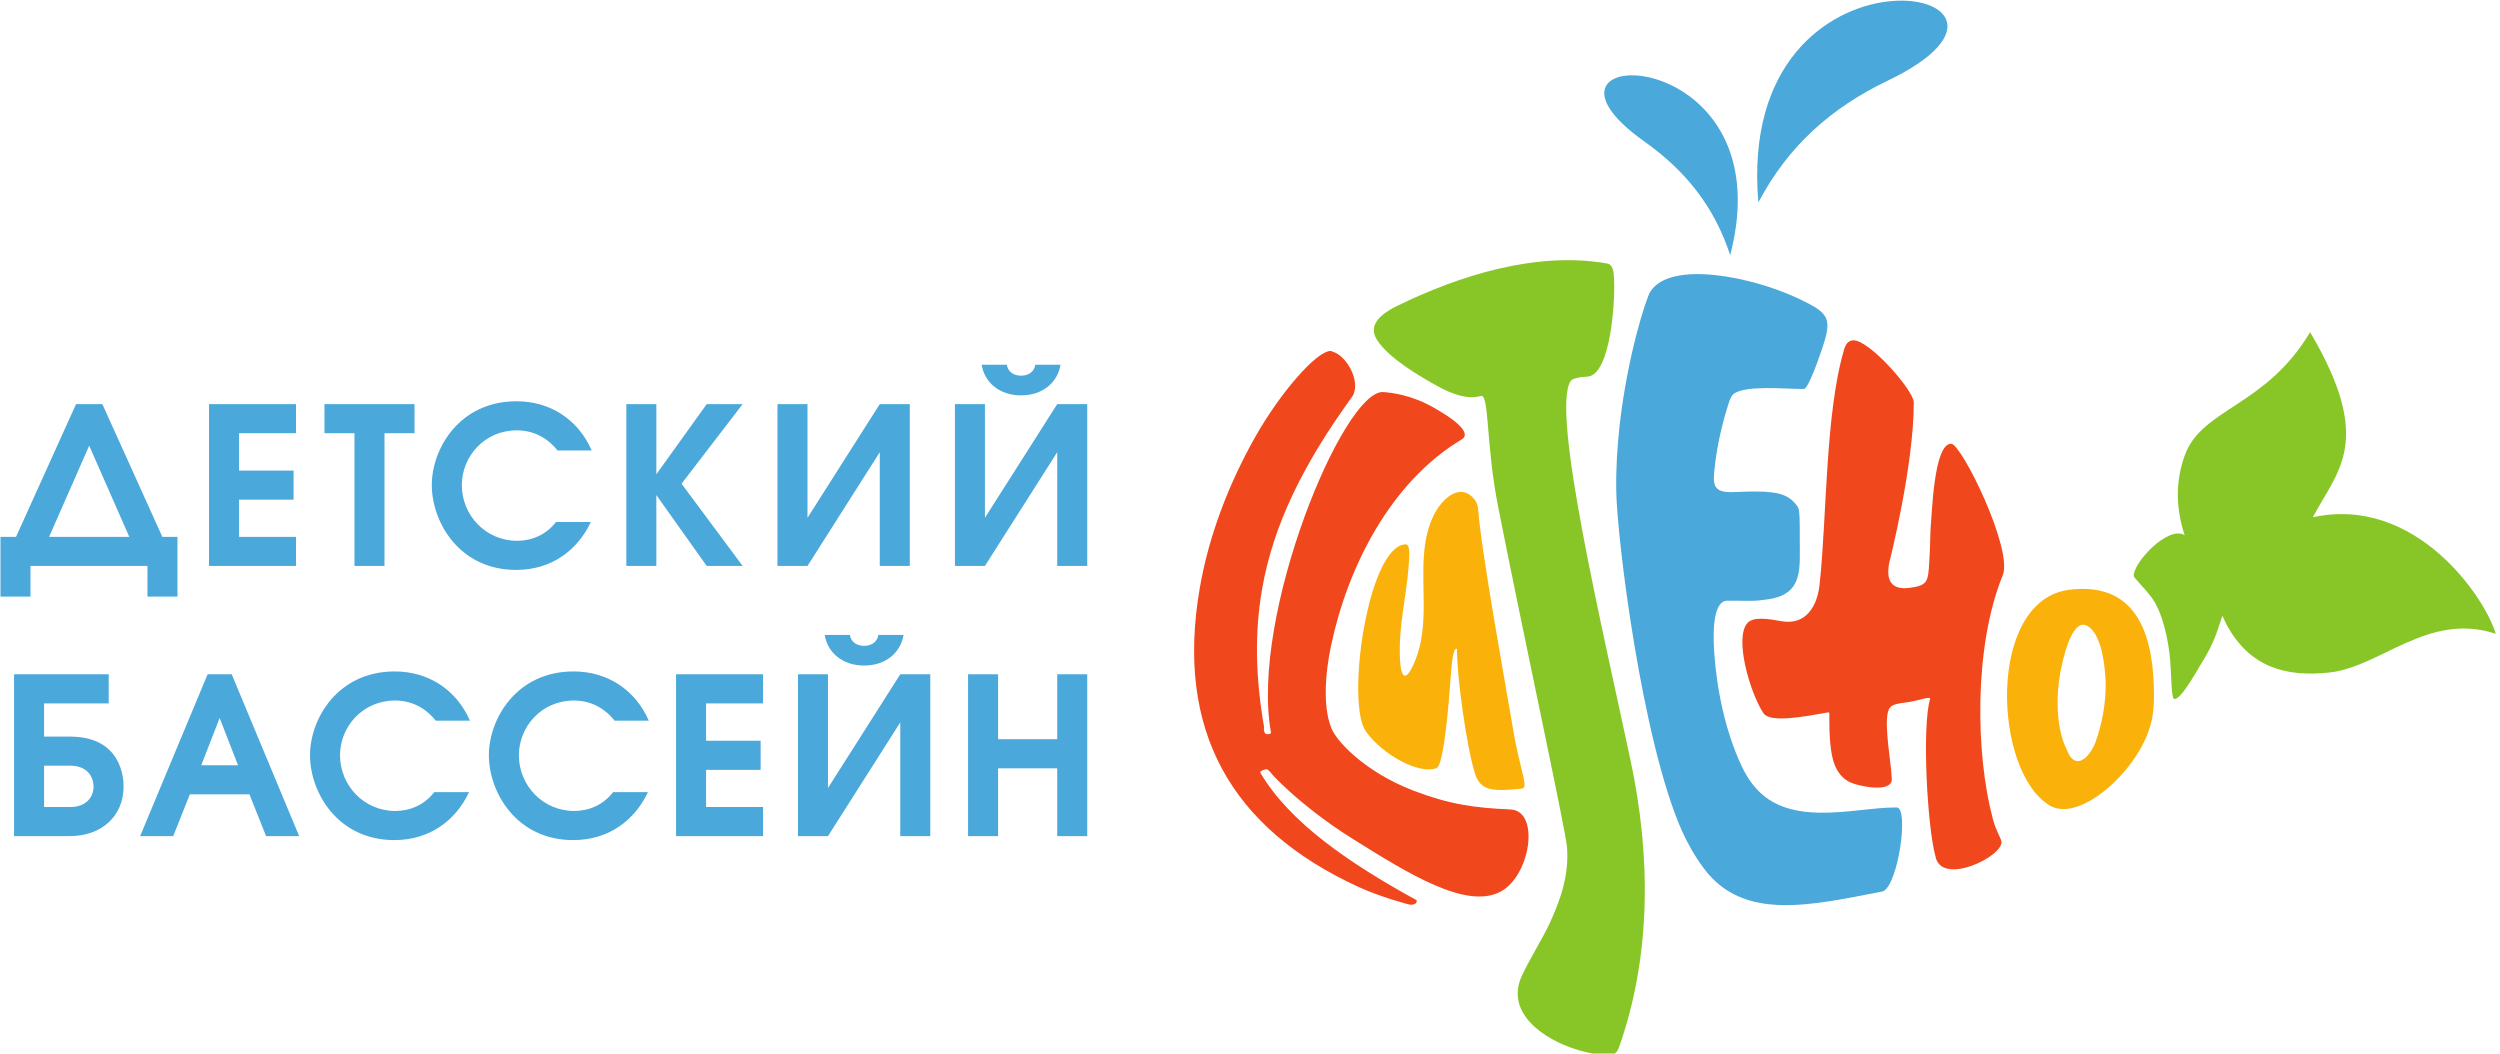 <svg width="579" height="244" viewBox="0 0 579 244" fill="none" xmlns="http://www.w3.org/2000/svg">
<g clip-path="url(#clip0_40_15)">
<path d="M23.702 93.592H17.614L3.713 124.335H0.111V138.171H7.061V131.072H34.153V138.171H41.103V124.335H37.602L23.702 93.592ZM11.373 124.335L20.658 103.215L29.942 124.335H11.373ZM48.41 131.072H68.551V124.335H55.36V115.724H67.993V108.988H55.36V100.328H68.551V93.592H48.41V131.072ZM82.097 131.072H89.048V100.328H95.998V93.592H75.147V100.328H82.097V131.072ZM137.04 104.328C133.895 97.136 127.402 92.933 119.64 92.933C106.348 92.933 100.006 103.973 100.006 112.331C100.006 120.941 106.398 131.991 119.538 131.991C127.707 131.991 133.743 127.475 136.839 120.891H128.772C126.438 123.929 123.09 125.247 119.741 125.247C112.537 125.247 106.957 119.371 106.957 112.331C106.957 105.747 112.182 99.669 119.691 99.669C124.155 99.669 127.25 101.948 129.127 104.328H137.04ZM145.058 131.072H152.008V114.661L163.676 131.072H171.996L157.843 112.027L171.996 93.592H163.676L152.008 109.849V93.592H145.058V131.072ZM180.064 93.592V131.072H187.015L203.755 104.733V131.072H210.707V93.592H203.755L187.015 119.928V93.592H180.064ZM221.159 93.592V131.072H228.108L244.851 104.733V131.072H251.802V93.592H244.851L228.108 119.928V93.592H221.159ZM227.348 84.473C228.007 88.525 231.407 91.565 236.479 91.565C241.552 91.565 244.952 88.525 245.611 84.473H239.778C239.524 86.247 238.002 87.007 236.479 87.007C234.958 87.007 233.436 86.247 233.182 84.473H227.348ZM3.257 156.164V193.644H16.194C23.549 193.644 28.623 188.983 28.623 182.145C28.623 180.221 28.166 170.599 16.194 170.599H10.207V162.9H25.173V156.164H3.257ZM10.207 177.335H16.244C20.607 177.335 21.673 180.373 21.673 182.145C21.673 184.527 20.049 186.907 16.244 186.907H10.207V177.335ZM32.455 193.644H40.115L43.971 183.969H57.77L61.626 193.644H69.287L53.661 156.164H48.081L32.455 193.644ZM46.609 177.233L50.871 166.293L55.132 177.233H46.609ZM108.834 166.9C105.688 159.709 99.195 155.505 91.433 155.505C78.142 155.505 71.799 166.547 71.799 174.904C71.799 183.515 78.191 194.564 91.331 194.564C99.499 194.564 105.536 190.048 108.631 183.464H100.564C98.23 186.501 94.883 187.819 91.534 187.819C84.33 187.819 78.749 181.944 78.749 174.904C78.749 168.319 83.975 162.241 91.483 162.241C95.947 162.241 99.043 164.52 100.92 166.9H108.834ZM150.258 166.9C147.112 159.709 140.619 155.505 132.858 155.505C119.565 155.505 113.224 166.547 113.224 174.904C113.224 183.515 119.615 194.564 132.755 194.564C140.924 194.564 146.962 190.048 150.055 183.464H141.988C139.655 186.501 136.307 187.819 132.959 187.819C125.755 187.819 120.173 181.944 120.173 174.904C120.173 168.319 125.399 162.241 132.908 162.241C137.372 162.241 140.467 164.52 142.344 166.9H150.258ZM156.575 193.644H176.716V186.907H163.526V178.297H176.159V171.56H163.526V162.9H176.716V156.164H156.575V193.644ZM184.81 156.164V193.644H191.76L208.502 167.307V193.644H215.452V156.164H208.502L191.76 182.5V156.164H184.81ZM190.999 147.047C191.659 151.099 195.058 154.137 200.131 154.137C205.204 154.137 208.603 151.099 209.262 147.047H203.428C203.174 148.819 201.652 149.58 200.131 149.58C198.608 149.58 197.086 148.819 196.832 147.047H190.999ZM224.204 193.644H231.155V177.943H244.852V193.644H251.803V156.164H244.852V171.205H231.155V156.164H224.204V193.644Z" fill="#4AA8DA"/>
<path fill-rule="evenodd" clip-rule="evenodd" d="M407.24 46.879C401.673 -17.849 482.486 -3.076 437.18 18.689C424.148 24.949 414.161 33.745 407.24 46.879Z" fill="#4AA8DA"/>
<path fill-rule="evenodd" clip-rule="evenodd" d="M400.715 59.095C413.834 8.687 347.973 9.476 380.849 32.781C390.306 39.485 397.014 47.783 400.715 59.095Z" fill="#4AA8DA"/>
<path d="M325.475 126.061C326.26 126.012 326.417 127.144 326.381 128.543C326.193 135.701 324.285 142.793 324.192 149.869C324.068 159.335 326.171 157.076 327.867 152.716C332.068 141.915 327.113 129.595 332 119.432C333.569 116.169 337.624 111.645 341.14 115.252C341.876 116.007 342.272 116.888 342.335 117.864C342.917 126.951 348.953 160.096 350.572 169.712C351.069 172.669 351.823 175.831 352.66 179.24C352.995 180.605 353.075 181.395 353.085 181.556C353.129 182.257 352.899 182.619 352.393 182.651C350.063 182.799 345.643 183.575 343.439 181.975C342.631 181.389 342.041 180.519 341.667 179.365C339.7 173.301 337.392 156.775 337.431 150.277C336.491 149.963 336.189 153.701 335.869 158.231C335.701 160.603 334.495 177.184 332.727 177.879C328.775 179.429 320.381 174.988 316.34 169.404C311.667 162.945 316.715 126.621 325.475 126.061Z" fill="#FAB20B"/>
<path d="M372.232 61.033C373.513 61.261 373.665 62.836 373.737 63.503C374.261 68.324 373.213 86.892 367.64 87.232C365.321 87.375 366.107 87.359 365.312 87.517C364.551 87.669 364.04 87.885 363.813 88.195C359.023 94.785 371.339 146.371 377.691 176.369C382.315 198.211 382.521 221.235 374.916 242.695C374.525 243.799 373.785 244.361 372.709 244.361C363.721 244.36 347.349 237.015 352.465 225.977C354.136 222.373 357.471 216.96 358.893 213.851C361.127 208.973 363.461 203.069 362.915 196.183C362.6 192.204 352.793 146.939 346.959 117.316C344.072 102.66 344.963 91.107 342.931 91.707C339.972 92.584 336.357 91.333 332.86 89.397C328.724 87.108 321.688 82.973 318.977 78.821C317.297 76.247 318.024 73.573 323.548 70.864C337.821 63.86 355.917 58.111 372.232 61.033Z" fill="#88C628"/>
<path d="M416.81 90.072C413.339 90.072 404.618 89.216 401.653 91.116C401.165 91.429 400.774 92.095 400.438 93.133C398.962 97.708 397.701 102.916 397.125 108.188C396.719 111.895 396.474 114.18 401.379 113.972C404.71 113.831 405.702 113.837 406.674 113.837C409.494 113.837 411.63 114.109 413.041 114.663C414.474 115.225 415.594 116.193 416.443 117.531C416.842 118.157 416.839 121.405 416.827 124.977C416.806 131.605 417.758 137.64 409.414 138.808C405.769 139.316 406.019 139.119 400.066 139.119C397.007 139.119 396.613 145.152 397.018 151.135C397.603 159.788 399.598 169.295 403.245 177.169C406.373 183.924 411.169 188.045 421.357 188.223C427.715 188.333 433.722 187 439.249 187C442.205 187 439.623 204.879 436.123 206.431C419.309 209.697 403.785 213.419 394.622 201.139C392.47 198.253 390.725 195.105 389.519 192.385C380.289 171.557 374.466 124.619 374.318 113.521C374.249 108.364 374.574 103.208 375.131 98.309C376.953 82.309 381.238 69.065 382.231 67.519C386.923 60.22 405.858 64.104 416.475 69.128C423.603 72.5 424.373 73.615 422.077 80.535C420.623 84.912 418.597 90.072 417.83 90.072H416.81Z" fill="#4AA8DA"/>
<path d="M451.885 102.764C454.284 102.764 466.286 127.248 463.832 133.246C457.084 149.736 457.55 174.864 461.557 189.705C462.334 192.585 463.161 193.546 463.496 194.75C464.433 198.142 449.47 205.541 448.22 198.208C446.328 191.205 445.125 168.329 446.989 161.941C447.246 161.059 444.256 162.355 441.47 162.682C439.644 162.896 438.392 163.121 437.752 163.841C436.09 165.711 437.626 174.436 437.962 178.107C438.081 179.407 438.141 180.207 438.141 180.467C438.141 183.776 430.322 182.049 428.514 181.193C426.753 180.357 425.513 178.875 424.776 176.775C424.033 174.656 423.676 171.316 423.676 166.759C423.677 164.783 423.793 164.915 423.07 165.043C417.898 165.955 409.944 167.507 408.398 165.155C405.233 160.335 401.582 147.587 404.754 144.241C406.144 142.779 409.549 143.312 412.605 143.867C418.201 144.88 420.856 140.436 421.401 135.507C423.124 119.937 422.694 95.555 427.136 80.817C427.537 79.484 428.234 78.817 429.294 78.817C433.009 78.817 443.237 90.427 443.237 93.227C443.237 107.961 437.572 130.304 437.572 130.204C436.436 135.783 439.369 136.513 442.249 136.151C446.594 135.607 446.521 134.541 446.818 130.185C447.05 126.775 447.064 122.832 447.128 122.278C447.453 119.4 447.804 102.764 451.885 102.764Z" fill="#F1471D"/>
<path d="M479.418 136.564C495.604 134.672 498.869 148.173 498.869 161.249C498.869 162.636 498.782 163.995 498.602 165.327C497.818 171.175 494.026 176.876 489.86 180.976C485.634 185.127 479.164 189.173 474.73 186.555C461.577 178.792 459.989 138.836 479.418 136.564ZM477.673 153.36C476.924 156.476 476.545 159.568 476.545 162.632C476.545 167.228 477.278 170.943 478.754 173.791C479.362 175.439 480.202 176.269 481.268 176.269C481.944 176.269 482.652 175.879 483.404 175.072C484.154 174.276 484.79 173.227 485.309 171.943C486.885 167.449 487.672 163.003 487.672 158.616C487.672 156.737 487.32 149.416 484.788 146.199C480.685 140.98 478.302 150.747 477.673 153.36Z" fill="#FAB20B"/>
<path d="M505.963 123.956C503.761 117.244 503.943 111.103 506.009 105.415C509.959 94.548 524.749 94.207 535.02 76.928C549.991 102.255 541.329 109.013 535.652 119.793C559.596 114.604 575.645 138.583 578.012 146.784C562.352 141.617 551.371 154.501 539.439 155.76C529.552 156.803 521.015 154.689 515.603 144.525L514.7 142.633C514.445 143.369 514.153 144.191 513.851 145.16C512.695 148.859 511.112 151.653 509.549 154.136C506.197 159.936 504.457 162.053 503.516 161.871C502.895 161.752 502.917 157.039 502.628 153.133C502.303 148.739 500.927 141.912 498.387 138.495C496.325 135.72 494.168 133.9 494.172 133.312C494.191 130.149 502.232 121.593 505.963 123.956Z" fill="#88C628"/>
<path d="M308.132 168.028C308.961 171.285 316.005 178.719 327.145 183.031C335.54 186.28 341.468 187.108 349.834 187.472C356.705 187.769 354.518 202.819 347.496 206.519C339.641 210.655 326.517 202.573 313.174 194.212C301.026 186.6 293.809 178.615 294.388 179.008C294.266 178.873 294.106 178.689 293.868 178.472C293.641 178.252 293.446 178.147 293.268 178.155C293.028 178.164 291.636 178.528 291.92 179.009C298.685 190.449 312.277 199.812 328.101 208.495C328.102 208.547 328.106 208.597 328.108 208.648C328.132 209.207 327.662 209.507 326.697 209.549C326.394 209.563 319.549 207.677 314.634 205.419C285.01 191.808 272.226 169.099 277.845 136.313C279.973 123.889 284.714 111.779 290.782 101.065C296.461 91.043 304.772 81.433 308.089 81.287C308.342 81.276 308.109 81.273 308.766 81.486C312.168 82.582 315.334 88.865 313.12 91.927C301.704 107.696 294.918 121.585 292.328 136.273C290.556 146.321 290.745 156.744 292.761 168.397C292.761 168.408 292.744 168.473 292.73 168.603C292.718 168.728 292.714 168.805 292.716 168.857C292.753 169.669 293.025 170.064 293.532 170.041C293.837 170.028 294.417 169.976 294.353 169.624C289.456 142.509 311.194 90.15 320.374 90.804C322.158 90.931 326.689 91.376 332.005 94.374C338.52 98.047 340.456 100.621 338.556 101.755C322.113 111.571 312.128 131.223 308.278 149.516C306.798 156.551 306.613 162.771 307.869 167.279C307.928 167.485 308.05 167.711 308.132 168.028Z" fill="#F1471D"/>
</g>
<defs>
<clipPath id="clip0_40_15">
<rect width="579" height="244" fill="white"/>
</clipPath>
</defs>
</svg>
